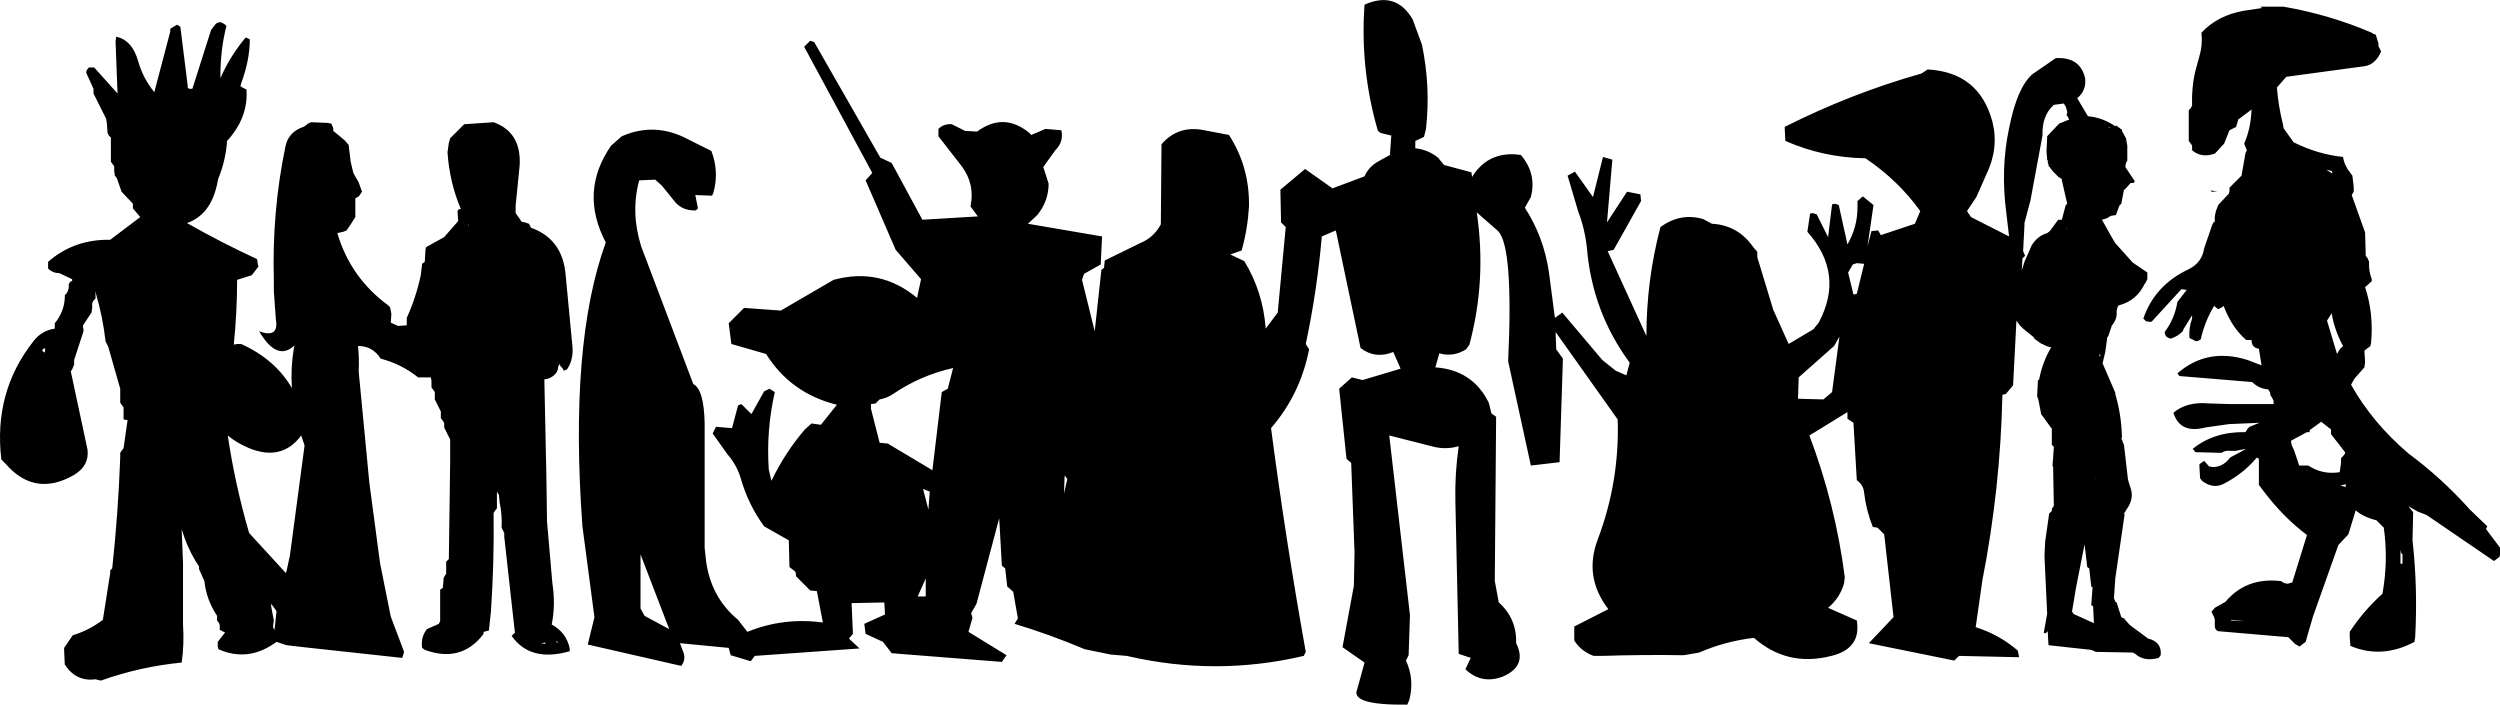 <?xml version="1.0" encoding="UTF-8" standalone="no"?>
<svg xmlns:xlink="http://www.w3.org/1999/xlink" height="52.75px" width="187.15px" xmlns="http://www.w3.org/2000/svg">
  <g transform="matrix(1.0, 0.0, 0.0, 1.0, 87.3, 28.35)">
    <path d="M19.15 -25.0 Q19.8 -21.85 19.45 -18.7 L19.3 -18.1 18.65 -17.8 18.65 -17.25 Q19.6 -17.15 20.35 -16.55 L20.8 -16.0 22.85 -15.45 22.9 -15.1 Q24.0 -16.9 26.1 -16.8 L26.55 -16.75 Q27.75 -15.35 27.3 -13.6 L26.85 -12.8 Q28.25 -10.65 28.65 -8.0 L29.1 -4.55 29.65 -4.95 32.65 -1.4 33.65 -0.6 34.45 -0.25 34.7 -1.2 Q31.9 -5.0 31.5 -9.75 31.35 -11.2 30.85 -12.5 L30.05 -15.2 30.6 -15.5 31.95 -13.6 32.7 -16.6 33.4 -16.4 33.0 -11.7 34.5 -14.0 35.5 -13.8 35.55 -13.3 33.5 -9.65 33.05 -9.55 35.95 -3.2 Q35.95 -7.35 37.0 -11.35 38.5 -12.45 40.2 -11.95 L40.85 -11.6 Q42.8 -11.5 43.95 -9.85 L44.25 -9.5 44.25 -9.1 45.45 -5.15 46.6 -2.6 48.45 -3.7 48.85 -4.2 Q50.8 -7.85 48.0 -11.0 L48.2 -12.35 48.4 -12.4 48.7 -12.3 49.55 -10.6 49.85 -13.05 50.05 -13.1 50.35 -13.0 51.0 -10.05 Q51.75 -11.35 51.75 -12.8 L51.75 -13.3 52.15 -13.65 52.95 -13.0 52.5 -9.9 52.8 -11.05 53.3 -11.1 53.5 -10.75 56.05 -11.6 56.45 -12.55 Q54.8 -14.85 52.35 -16.5 49.2 -16.55 46.35 -17.8 L46.3 -18.85 Q51.25 -21.35 56.55 -22.85 L57.0 -23.15 Q60.85 -22.95 61.85 -19.25 62.35 -17.25 61.4 -15.3 L60.85 -14.05 60.65 -13.6 59.95 -12.55 60.25 -12.1 63.1 -10.65 62.9 -12.35 Q62.45 -15.7 63.1 -18.75 63.7 -21.8 64.85 -22.8 L66.6 -24.0 Q68.45 -24.1 68.8 -22.45 L68.8 -22.05 Q68.7 -21.4 68.2 -21.0 L69.0 -19.65 Q70.1 -19.55 71.05 -18.9 L71.15 -18.95 71.25 -18.85 71.4 -18.75 71.45 -18.7 71.55 -18.65 71.55 -18.55 71.85 -18.0 71.95 -17.45 71.95 -16.4 71.95 -16.3 71.9 -16.25 71.85 -16.15 71.8 -15.85 72.5 -14.8 72.5 -14.75 72.45 -14.7 72.4 -14.65 72.2 -14.65 71.75 -14.15 71.7 -14.15 71.5 -13.1 71.35 -12.95 71.1 -12.25 70.75 -12.2 70.55 -12.1 70.5 -12.05 70.4 -12.0 70.05 -11.9 70.7 -10.75 70.75 -10.65 71.05 -10.15 72.35 -8.7 73.45 -7.95 73.45 -7.6 73.45 -7.45 73.3 -7.15 73.25 -7.1 Q72.65 -5.85 71.35 -5.5 L71.25 -5.45 71.15 -5.1 71.15 -5.05 Q71.2 -4.5 70.85 -4.05 L70.8 -4.0 70.55 -3.25 70.5 -3.15 70.45 -3.1 70.3 -2.0 70.1 -1.15 71.05 1.05 71.05 1.15 Q71.5 2.65 71.55 4.35 L71.5 4.55 71.55 4.55 71.65 4.85 71.7 4.95 72.0 7.55 72.15 8.05 Q72.5 8.9 71.95 9.7 L71.7 10.1 71.75 10.15 71.05 14.95 70.95 16.45 71.05 16.65 71.05 16.7 71.15 16.75 71.5 17.85 71.7 17.95 71.75 17.95 71.75 18.0 72.1 18.4 72.35 18.6 72.9 19.0 73.5 19.45 Q74.55 19.7 74.45 20.7 L74.3 20.9 Q73.2 21.2 72.55 20.6 L72.35 20.5 69.6 20.45 69.25 20.3 66.05 19.95 66.0 19.1 66.0 18.9 65.9 19.0 65.85 19.05 65.75 19.05 65.7 19.0 65.95 17.6 65.75 13.3 65.8 12.2 66.1 10.1 66.25 9.95 66.3 9.9 66.3 9.75 66.35 9.65 66.4 9.6 66.45 9.5 66.4 6.75 66.4 6.65 66.4 6.6 66.35 6.55 66.45 5.15 66.45 5.1 66.35 5.0 66.3 4.95 66.3 3.75 65.5 2.65 65.3 1.6 65.2 1.3 65.25 0.3 65.25 0.15 65.3 0.1 65.35 0.05 Q65.6 -1.25 66.25 -2.35 65.9 -2.4 65.6 -2.6 L65.55 -2.6 65.4 -2.7 65.05 -2.95 65.0 -3.0 64.95 -3.1 64.15 -3.75 63.9 -4.0 63.65 -4.35 63.4 0.5 62.85 1.15 62.6 1.2 Q62.45 8.2 61.1 15.1 L60.6 18.6 Q62.35 19.15 63.75 20.35 L63.85 20.85 59.35 20.75 59.0 21.1 52.6 19.8 54.45 17.85 53.75 11.65 53.25 11.15 52.9 11.1 Q52.4 9.85 52.25 8.55 52.2 7.95 51.7 7.6 L51.45 3.3 51.0 3.0 51.0 2.5 48.15 4.25 Q50.1 9.4 50.8 14.85 L50.75 15.3 Q50.45 16.4 49.55 17.15 L51.7 18.1 Q52.05 20.2 49.8 20.75 46.5 21.6 44.0 19.4 41.85 19.65 39.9 20.5 L38.75 20.7 Q35.7 20.65 32.65 20.75 L32.0 20.75 Q31.05 20.4 30.55 19.6 L30.55 18.55 33.1 17.25 Q31.25 14.85 32.3 12.05 33.95 7.7 33.8 3.05 L29.15 -3.5 29.2 -2.2 29.7 -1.5 29.45 6.25 27.3 6.5 25.6 -1.3 Q26.0 -9.85 24.85 -11.05 L23.25 -12.45 Q24.0 -7.4 22.7 -2.55 L22.45 -2.2 Q21.5 -1.6 20.45 -1.9 L20.15 -0.85 Q22.95 -0.65 24.15 1.8 L24.35 2.6 24.7 2.85 24.6 15.15 24.9 16.75 Q26.25 17.95 26.2 19.8 27.05 21.5 25.2 22.3 23.6 22.9 22.4 21.75 L22.8 20.9 21.9 20.6 21.65 9.2 Q21.6 7.1 21.9 5.05 20.9 5.35 19.85 5.05 L16.7 4.25 18.25 17.7 18.15 20.7 17.95 21.1 Q18.6 22.5 18.2 24.05 L18.05 24.4 Q13.75 24.45 14.3 23.25 L14.85 21.25 13.2 20.1 14.05 15.5 14.1 13.0 13.85 6.3 13.5 6.0 12.95 0.75 13.9 -0.1 14.7 0.1 17.55 -0.75 17.0 -2.0 Q15.65 -1.45 14.55 -2.3 L12.7 -11.1 11.65 -10.65 Q11.3 -6.6 10.45 -2.6 L10.7 -2.2 Q10.05 1.15 7.85 3.7 8.95 12.1 10.45 20.45 L10.3 20.75 Q3.7 22.3 -2.95 20.75 L-4.15 20.65 -6.1 20.25 Q-8.7 19.15 -11.35 18.35 L-11.1 17.95 -11.45 15.95 -11.9 15.55 -12.05 14.2 -12.3 14.0 -12.5 10.45 -14.2 16.85 -14.6 17.55 -14.5 17.9 -14.8 18.95 -11.95 20.7 -12.3 21.2 -20.55 20.55 -21.2 19.7 -22.5 19.1 -22.6 18.35 -21.05 17.65 -21.1 16.75 -23.55 16.8 -23.45 19.1 -23.75 19.45 -22.95 20.2 -23.05 20.2 -30.8 20.75 -31.1 21.15 -32.6 20.7 -32.75 20.15 -36.4 19.8 -36.1 20.6 Q-36.0 21.0 -36.2 21.35 L-36.3 21.5 -43.3 19.9 -42.8 17.85 -43.7 11.05 Q-44.7 -2.65 -41.95 -10.2 -43.95 -14.0 -41.55 -17.45 L-40.75 -18.15 Q-38.25 -19.25 -35.75 -17.9 L-34.05 -17.05 Q-33.45 -15.5 -33.9 -13.9 L-34.0 -13.7 -35.25 -13.75 -35.05 -12.75 -35.2 -12.6 Q-36.3 -12.55 -36.9 -13.4 L-37.75 -14.45 -38.25 -14.9 -39.45 -14.85 Q-40.1 -12.45 -39.3 -9.9 L-35.4 0.4 Q-34.6 0.8 -34.55 3.35 L-34.55 12.65 -34.45 13.6 Q-34.1 16.35 -32.05 18.05 L-31.35 18.95 Q-28.65 17.85 -25.7 18.25 L-26.15 15.9 -26.65 15.85 -27.7 14.8 -27.75 14.45 -28.2 14.1 -28.25 12.1 -30.1 11.05 Q-31.3 9.4 -31.85 7.45 -32.15 6.45 -32.85 5.65 L-33.95 4.1 -33.7 3.6 -32.5 3.7 -32.05 2.0 -31.8 1.9 -31.05 2.65 -30.1 0.95 -29.7 0.75 -29.3 1.0 Q-29.95 3.9 -29.75 6.8 L-29.55 7.65 Q-28.55 5.55 -27.05 3.8 L-26.55 3.35 -25.85 3.45 -24.65 1.95 Q-28.1 1.1 -29.95 -1.85 L-32.55 -2.6 -32.75 -4.15 -31.6 -5.3 -28.85 -5.1 -24.9 -7.4 Q-21.4 -8.35 -18.65 -6.05 L-18.35 -7.45 -20.25 -9.65 -22.5 -14.85 -22.0 -15.4 -27.1 -24.85 -26.65 -25.3 -26.35 -25.2 -21.4 -16.55 -20.55 -16.15 -18.25 -11.9 -14.1 -12.15 -14.65 -12.9 Q-14.3 -14.55 -15.3 -15.9 L-17.05 -18.15 -17.05 -18.7 Q-16.65 -19.1 -16.05 -19.05 L-15.05 -18.55 -14.15 -18.5 Q-12.2 -19.95 -10.3 -18.45 L-10.1 -18.25 Q-9.6 -18.45 -9.05 -18.7 L-7.85 -18.6 Q-7.65 -17.75 -8.3 -17.1 L-9.2 -15.85 -8.8 -14.6 Q-8.8 -13.3 -9.65 -12.25 L-10.35 -11.6 -4.8 -10.65 -4.9 -8.55 -6.15 -7.85 -6.3 -7.4 -5.35 -3.55 -4.85 -8.15 -4.65 -8.3 -4.6 -8.85 -1.95 -10.15 Q-0.95 -10.55 -0.4 -11.55 L-0.35 -17.55 Q0.9 -19.0 2.85 -18.6 L4.7 -18.25 Q6.25 -15.85 6.2 -12.9 6.1 -11.2 5.65 -9.6 L4.8 -9.3 5.85 -8.8 Q7.25 -6.5 7.45 -3.75 L8.35 -4.95 8.95 -11.35 8.6 -11.7 8.55 -14.15 10.4 -15.7 12.45 -14.25 14.85 -15.15 Q15.15 -15.85 15.85 -16.25 L16.75 -16.75 16.85 -18.2 16.05 -18.4 15.85 -18.55 Q14.5 -23.2 14.85 -28.0 17.2 -29.05 18.45 -26.9 L19.15 -25.0 M80.7 -27.55 L82.05 -27.75 81.9 -27.85 83.65 -27.85 Q87.1 -27.25 90.25 -25.9 90.35 -25.8 90.55 -25.75 L90.75 -25.1 90.75 -24.9 90.85 -24.7 90.95 -24.5 Q90.55 -23.55 89.75 -23.4 L83.85 -22.6 83.15 -21.8 Q83.25 -20.45 83.6 -19.05 L83.65 -18.75 84.4 -17.7 Q86.2 -16.8 88.1 -16.6 88.2 -15.95 88.65 -15.4 L88.8 -15.2 88.9 -14.35 88.9 -14.0 88.75 -13.75 89.75 -10.95 89.8 -9.2 89.95 -9.0 90.05 -8.75 Q90.0 -8.1 90.25 -7.45 L90.25 -7.3 89.75 -6.85 Q90.4 -4.9 90.2 -2.7 L90.15 -2.45 89.7 -2.1 89.75 -1.25 89.7 -0.85 88.95 0.0 88.7 0.45 Q90.3 3.3 93.0 5.6 95.5 7.45 97.6 9.8 L98.9 11.05 98.8 11.25 99.85 12.65 99.85 13.2 99.8 13.35 99.4 13.65 94.35 10.2 93.7 9.95 93.0 9.55 93.35 10.0 93.3 12.1 Q93.7 15.65 93.5 19.35 L93.45 19.7 Q91.0 21.0 88.65 20.0 L88.6 19.3 88.6 18.95 Q89.65 17.35 91.05 16.1 91.5 13.6 91.15 11.15 L90.6 10.6 Q89.6 10.35 89.05 9.85 L88.5 11.65 87.75 12.45 85.85 17.8 85.3 19.7 85.1 19.85 84.85 20.05 84.5 19.85 84.0 19.35 78.75 18.9 Q78.5 18.8 78.5 18.5 L78.5 18.05 78.45 17.85 78.25 17.45 78.5 17.15 79.3 16.7 Q80.85 14.85 83.45 15.15 L83.7 15.3 83.95 15.35 84.3 15.25 84.95 13.15 85.4 11.7 Q83.65 10.4 82.1 8.35 L81.8 7.95 81.8 7.3 81.8 6.05 81.8 6.0 81.65 5.9 Q80.6 7.15 79.1 7.9 78.35 8.25 77.55 7.65 L77.4 7.45 77.35 6.6 77.35 6.4 77.7 6.15 78.1 6.6 78.2 6.55 78.2 6.6 Q79.05 6.7 79.65 5.9 L80.85 5.25 80.05 5.4 79.65 5.4 Q79.3 5.35 79.0 5.55 L77.05 5.5 76.85 5.25 Q78.45 3.95 80.8 4.0 L80.95 3.75 81.1 3.6 81.85 3.3 79.55 3.4 77.8 3.65 Q75.9 4.15 75.4 2.55 76.4 1.7 78.05 1.85 L79.65 1.9 82.9 1.9 82.9 1.65 82.8 1.45 82.65 1.2 82.65 1.05 82.5 0.8 Q81.8 0.75 81.3 0.25 L75.85 -0.2 75.7 -0.4 Q77.95 -2.35 80.95 -1.4 L82.0 -1.0 81.8 -2.25 81.75 -2.25 Q81.25 -2.35 81.25 -2.9 L81.1 -2.9 80.85 -2.9 Q79.8 -3.8 79.2 -5.35 L79.15 -5.45 79.05 -5.35 78.95 -5.3 78.75 -5.2 78.45 -5.45 Q77.75 -4.3 77.45 -2.95 L77.3 -2.85 77.1 -2.8 76.6 -3.05 Q76.55 -3.85 76.8 -4.5 L76.8 -4.75 76.15 -3.7 76.1 -3.55 Q75.7 -3.15 75.2 -3.0 74.75 -3.1 74.75 -3.5 75.5 -4.5 75.7 -5.75 L76.4 -6.65 76.0 -6.7 73.8 -4.3 73.7 -4.25 73.35 -4.3 73.15 -4.5 Q74.0 -7.0 76.55 -8.2 77.55 -8.7 77.7 -9.75 L78.3 -11.5 78.4 -11.7 78.5 -11.75 Q78.45 -12.3 78.7 -12.85 L78.75 -13.0 79.55 -13.85 79.6 -14.05 79.6 -14.3 80.5 -15.2 80.8 -16.9 80.9 -17.1 80.7 -17.6 Q81.2 -18.75 81.25 -20.15 L80.25 -19.4 80.2 -19.2 80.15 -19.05 80.1 -18.85 79.9 -18.75 79.6 -18.6 79.2 -17.6 78.6 -16.95 78.5 -16.85 Q77.5 -16.5 76.8 -17.1 L76.8 -17.25 76.8 -17.45 76.7 -17.6 76.55 -17.8 76.55 -19.05 76.55 -19.55 76.55 -20.1 76.7 -20.25 76.8 -20.45 Q76.75 -21.8 77.05 -23.05 L77.35 -24.15 Q77.6 -25.0 77.5 -25.9 78.7 -27.2 80.7 -27.55 M50.0 -2.45 L47.35 -0.1 47.3 1.5 49.2 1.55 49.85 1.0 50.4 -3.15 50.0 -2.45 M51.05 -7.95 L51.45 -6.3 51.7 -6.35 52.25 -8.6 51.7 -8.65 51.4 -8.55 51.05 -7.95 M78.2 -14.1 L78.7 -14.0 78.6 -14.0 78.25 -14.0 78.2 -14.1 M67.2 -20.6 L66.45 -20.5 Q65.55 -19.7 65.6 -18.2 L64.7 -13.35 64.25 -11.65 64.25 -11.45 64.15 -9.55 64.3 -9.2 64.1 -9.0 64.05 -8.1 64.25 -8.75 64.8 -10.0 Q65.25 -10.7 65.95 -10.9 L66.15 -11.05 66.7 -11.8 66.8 -11.9 67.05 -11.9 67.3 -12.85 67.35 -13.0 67.45 -13.1 67.05 -14.85 67.05 -14.95 Q66.9 -15.05 66.8 -15.1 L66.45 -15.45 66.4 -15.5 66.05 -15.95 66.05 -16.0 66.05 -16.05 66.0 -16.15 66.0 -16.2 66.0 -16.25 66.0 -16.3 65.95 -16.4 65.95 -16.45 65.9 -17.0 65.95 -18.05 65.95 -18.15 66.85 -19.1 67.6 -19.4 67.5 -19.6 67.4 -19.75 67.4 -19.8 67.45 -19.85 67.45 -20.0 67.35 -20.35 67.2 -20.6 M70.65 -18.8 L70.5 -18.85 70.65 -18.75 70.65 -18.8 M70.3 -12.65 L70.25 -12.65 70.3 -12.65 M70.1 -12.7 L70.2 -12.65 70.1 -12.7 M67.4 -11.25 L67.4 -11.2 67.45 -11.25 67.4 -11.25 M69.95 -1.8 L69.85 -1.8 69.85 -1.75 69.9 -1.65 69.95 -1.8 M87.25 -15.55 L86.85 -15.65 87.3 -15.35 87.25 -15.55 M86.9 -4.35 L87.65 -1.85 87.85 -2.2 88.1 -2.45 Q87.45 -3.65 87.25 -4.9 L86.9 -4.35 M87.2 3.95 L87.2 3.8 86.5 3.25 86.5 3.2 85.6 3.85 85.6 3.9 85.6 4.0 85.4 4.0 84.65 4.4 84.2 4.65 84.25 4.95 84.45 5.4 84.8 6.45 84.8 6.5 85.5 6.5 Q86.55 7.2 87.85 7.0 L87.95 6.3 87.95 5.95 88.1 5.8 88.25 5.6 88.25 5.5 87.2 4.15 87.2 3.95 M88.3 8.1 L88.3 7.9 87.9 8.0 88.3 8.1 M92.55 13.85 L92.55 13.15 92.45 13.05 92.4 12.8 92.4 13.85 92.55 13.85 M69.6 7.5 L69.65 7.45 69.55 7.5 69.6 7.5 M71.05 4.05 L71.0 4.05 71.05 4.05 M69.6 8.05 L69.6 8.1 69.6 8.05 M68.75 12.4 L68.1 15.7 67.8 17.5 67.85 17.5 67.9 17.45 67.9 17.6 69.45 18.3 69.4 17.25 69.4 17.1 69.4 17.05 69.25 16.95 69.35 15.6 69.3 15.6 69.25 15.55 69.1 14.2 68.95 14.1 68.75 12.4 M79.7 18.1 L80.75 18.15 79.75 18.05 79.7 18.1 M-83.7 -8.75 Q-81.75 -10.45 -79.05 -10.4 L-76.8 -12.1 -77.35 -12.75 -77.35 -12.95 -77.35 -13.1 -78.2 -14.0 -78.55 -15.0 -78.7 -15.2 -78.75 -15.55 -78.75 -15.9 -78.9 -16.1 -79.0 -16.25 -79.0 -17.7 -79.0 -18.05 -79.15 -18.2 -79.25 -18.4 -79.3 -19.1 -79.35 -19.45 -80.3 -21.35 -80.3 -21.55 -80.3 -21.7 -80.8 -22.8 -80.85 -22.95 -80.8 -23.1 -80.65 -23.3 -80.25 -23.3 -78.5 -21.35 -78.65 -25.25 -78.6 -25.6 Q-77.4 -25.35 -76.95 -23.75 -76.6 -22.5 -75.75 -21.45 L-74.55 -26.0 -74.55 -26.2 -74.05 -26.5 -73.8 -26.35 -73.25 -21.95 -73.25 -21.8 -73.15 -21.7 -72.9 -21.7 -71.5 -26.1 -71.2 -26.5 -71.1 -26.6 -71.0 -26.65 -70.8 -26.7 -70.5 -26.55 -70.35 -26.4 Q-70.8 -24.65 -70.8 -22.7 L-70.8 -22.5 Q-70.05 -24.2 -68.9 -25.55 L-68.6 -25.4 Q-68.6 -23.85 -69.25 -22.1 L-69.3 -21.9 -69.15 -21.8 -68.85 -21.65 Q-68.7 -19.55 -70.3 -17.8 -70.4 -16.35 -70.95 -15.0 L-71.0 -14.8 Q-71.45 -12.3 -73.3 -11.65 -70.75 -10.2 -68.05 -8.95 L-68.0 -8.55 -67.95 -8.4 -68.45 -7.75 -69.55 -7.4 Q-69.55 -4.95 -69.8 -2.55 L-69.55 -2.6 -69.25 -2.6 Q-66.7 -1.45 -65.45 0.7 -65.55 -0.8 -65.3 -2.3 L-65.25 -2.5 Q-66.55 -1.25 -67.9 -3.55 -66.4 -3.0 -66.65 -4.45 L-66.8 -6.55 -66.8 -7.3 Q-66.95 -12.45 -65.95 -17.3 -65.75 -18.45 -64.6 -18.85 -64.45 -18.9 -64.25 -19.1 L-64.0 -19.2 -63.95 -19.2 -62.8 -19.15 -62.5 -19.1 -62.35 -18.75 -62.35 -18.55 -61.5 -17.85 -61.2 -17.5 -61.05 -16.25 -60.85 -15.4 -60.45 -14.7 -60.2 -14.0 -60.4 -13.7 -60.45 -13.65 -60.7 -13.5 -60.7 -13.0 -60.7 -12.1 -61.05 -11.55 -61.35 -11.1 -61.6 -11.0 -62.05 -10.9 Q-61.05 -7.55 -58.25 -5.5 L-58.1 -5.35 -58.0 -4.85 -58.05 -4.2 -57.5 -3.95 -56.85 -4.0 -56.85 -4.35 -56.85 -4.55 Q-56.15 -6.1 -55.8 -7.75 L-55.7 -8.6 -55.5 -8.75 -55.45 -9.65 -55.4 -9.85 -54.05 -10.6 -53.0 -11.8 -53.05 -12.55 -53.0 -12.65 -52.9 -12.7 -52.8 -12.7 Q-53.65 -14.7 -53.8 -16.95 L-53.7 -17.65 -53.6 -18.0 -52.9 -18.7 -52.55 -19.05 -50.35 -19.2 Q-48.25 -18.45 -48.4 -15.95 L-48.7 -12.95 -48.7 -12.4 -48.45 -12.05 -48.25 -11.75 -48.0 -11.7 -47.7 -11.6 -47.6 -11.4 -47.55 -11.3 Q-45.15 -10.45 -44.95 -7.7 L-44.45 -2.45 Q-44.35 -1.45 -44.85 -0.7 L-45.1 -0.6 -45.2 -0.8 -45.35 -0.95 -45.4 -1.1 -45.5 -0.95 -45.55 -0.65 -45.65 -0.45 Q-46.0 0.0 -46.55 0.05 L-46.4 7.2 -46.35 10.7 -45.95 15.3 Q-45.7 16.95 -46.0 18.4 -44.9 19.0 -44.65 20.2 L-44.65 20.4 Q-47.6 21.25 -49.0 19.25 L-48.8 19.05 -48.75 19.05 -49.55 11.85 -49.55 11.55 -49.65 11.35 -49.75 11.15 Q-49.7 10.15 -49.9 9.25 L-49.95 8.7 -50.05 8.55 -50.1 8.45 -50.1 9.7 -50.25 9.9 -50.35 10.05 Q-50.3 13.8 -50.55 17.45 L-50.7 18.85 -51.1 18.95 -51.1 19.1 Q-52.75 21.3 -55.5 20.3 L-55.7 20.15 Q-55.8 19.45 -55.45 18.9 L-55.35 18.75 -54.45 18.35 -54.35 18.15 -54.35 16.35 -54.35 15.8 -54.15 15.65 -54.1 15.1 -54.1 14.95 -54.0 14.75 -53.9 14.6 -53.9 13.85 -53.9 13.7 -53.7 13.5 -53.6 6.15 -53.6 4.55 -54.05 3.65 -54.05 3.5 -54.05 3.3 -54.15 3.15 -54.3 2.95 -54.3 2.6 -54.3 2.45 -54.75 1.55 -54.75 1.2 -54.75 1.0 -54.85 0.85 -55.0 0.65 -55.0 0.15 -55.05 -0.1 -56.0 -0.1 Q-57.25 -1.1 -58.8 -1.5 -59.4 -2.45 -60.5 -2.45 -60.4 -1.5 -60.45 -0.55 L-59.65 7.8 -58.85 13.8 -58.05 17.8 -57.05 20.45 -57.15 20.8 -57.2 20.9 -64.55 20.1 -65.85 19.95 -66.6 19.7 Q-68.7 21.25 -70.95 20.25 L-71.0 20.05 -71.0 19.7 -70.45 19.0 -70.85 18.8 -70.85 18.65 -70.85 18.45 -70.9 18.3 -71.05 18.1 -71.05 17.95 -71.05 17.75 Q-71.85 16.55 -72.0 15.15 L-72.4 14.25 -72.4 14.05 Q-73.25 12.8 -73.7 11.25 L-73.6 13.85 -73.6 18.4 Q-73.5 19.85 -73.7 21.25 -76.8 21.55 -79.75 22.6 L-80.15 22.5 Q-81.6 22.7 -82.45 21.4 L-82.5 20.35 -82.5 20.15 -81.85 19.2 Q-80.65 18.85 -79.6 18.05 L-79.05 14.55 -79.05 14.35 -78.9 14.2 Q-78.45 10.05 -78.3 5.9 L-78.3 5.55 -78.2 5.4 -78.05 5.2 -77.75 3.1 -78.05 3.05 -78.05 2.35 -78.05 2.15 -78.3 1.8 -78.3 0.95 -78.3 0.75 -79.2 -2.4 -79.4 -2.8 Q-79.6 -4.6 -80.1 -6.3 L-80.15 -6.55 -80.15 -6.35 -80.15 -6.2 -80.15 -6.0 -80.3 -5.85 -80.4 -5.65 -80.4 -5.3 -80.45 -4.95 -81.05 -4.05 -81.1 -3.9 -81.05 -3.7 -81.05 -3.55 -81.75 -1.4 -81.75 -1.05 -81.9 -0.7 -82.0 -0.55 -80.75 5.3 Q-80.6 6.5 -81.75 7.2 -84.7 8.9 -86.9 6.35 L-87.2 6.05 Q-87.8 1.0 -84.8 -2.8 -84.2 -3.6 -83.2 -3.75 L-83.2 -3.95 -83.2 -4.15 Q-82.5 -5.0 -82.45 -6.05 L-82.45 -6.25 Q-82.15 -6.5 -82.15 -6.95 L-82.15 -7.1 -82.0 -7.3 -81.9 -7.3 -81.9 -7.45 -82.85 -7.9 Q-83.35 -7.9 -83.7 -8.25 L-83.7 -8.6 -83.7 -8.75 M-84.15 -2.1 L-83.95 -1.95 Q-83.85 -2.35 -84.05 -2.25 L-84.15 -2.1 M-74.3 -11.4 L-74.3 -11.45 -74.3 -11.4 M-52.2 -11.55 L-52.25 -11.5 -52.2 -11.45 -52.2 -11.55 M-7.65 8.6 L-7.4 7.5 -7.6 7.25 -7.65 8.6 M-18.2 8.25 L-17.8 9.8 -17.7 8.45 -18.2 8.25 M-16.8 1.0 L-16.35 0.75 -15.95 -0.8 Q-18.4 -0.25 -20.45 1.15 -20.9 1.45 -21.45 1.55 L-21.75 1.85 -22.1 1.9 -22.1 2.25 -21.45 4.8 -20.85 4.85 -17.5 6.85 -16.8 1.0 M-18.0 14.95 L-18.6 16.3 -18.0 16.3 -18.0 14.95 M-39.35 17.2 L-39.05 17.75 -37.2 18.75 -39.35 13.15 -39.35 17.2 M-46.8 19.8 L-46.45 19.85 -46.5 19.75 -46.8 19.8 M-45.6 19.75 L-45.5 19.75 -45.7 19.6 -45.6 19.75 M-64.75 4.25 Q-66.2 6.2 -68.65 5.2 -69.6 4.8 -70.25 4.25 -69.7 7.95 -68.65 11.55 L-65.9 14.55 -65.85 14.4 -65.6 13.25 -64.5 5.0 -64.75 4.25 M-66.85 18.45 L-66.85 18.65 -66.75 18.8 -66.6 17.4 -67.0 16.85 -67.0 17.05 -66.8 18.1 -66.85 18.45" fill="#000000" fill-rule="evenodd" stroke="none"/>
  </g>
</svg>
